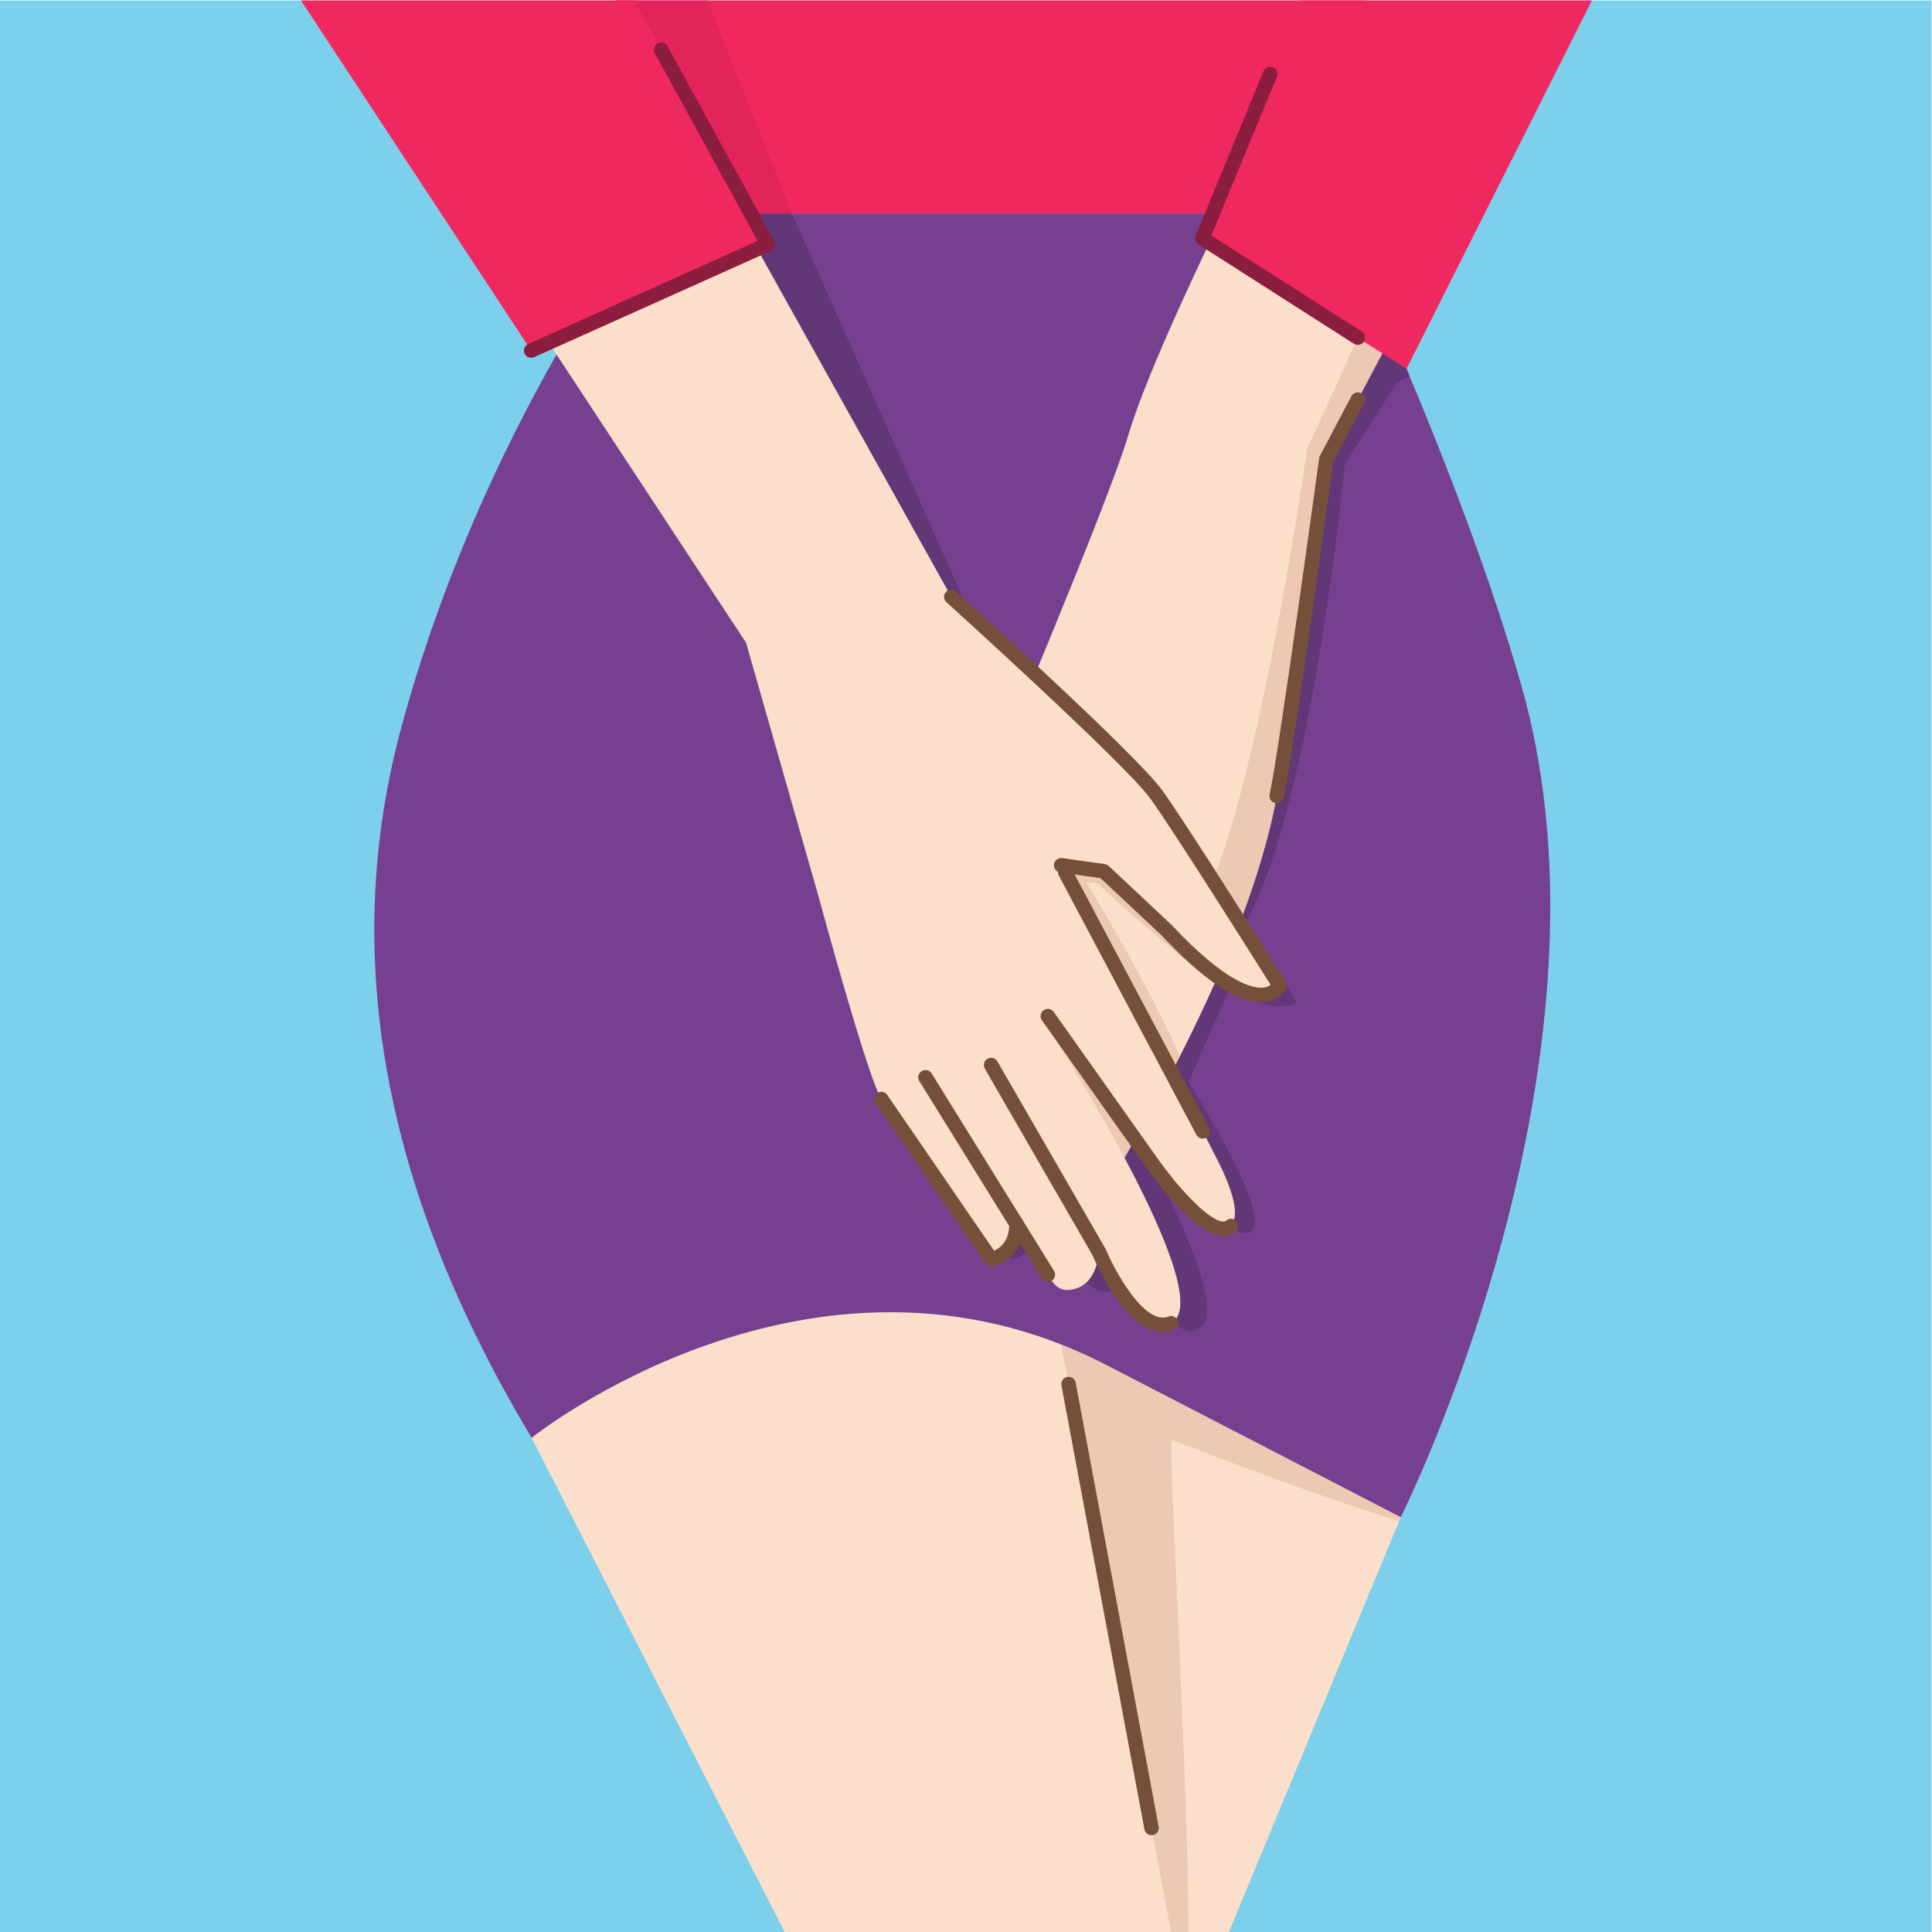 <?xml version="1.0" encoding="UTF-8" standalone="no"?>
<svg
   xmlns:dc="http://purl.org/dc/elements/1.1/"
   xmlns:cc="http://creativecommons.org/ns#"
   xmlns:rdf="http://www.w3.org/1999/02/22-rdf-syntax-ns#"
   xmlns:svg="http://www.w3.org/2000/svg"
   xmlns="http://www.w3.org/2000/svg"
   viewBox="0 0 533.333 533.333"
   height="533.333"
   width="533.333"
   xml:space="preserve"
   id="svg2"
   version="1.1"><defs
     id="defs6" /><g
     transform="matrix(1.333,0,0,-1.333,0,533.333)"
     id="g10"><g
       transform="scale(0.1)"
       id="g12"><path
         id="path14"
         style="fill:#7dd0ec;fill-opacity:1;fill-rule:nonzero;stroke:none"
         d="M 4000,0 H 0 V 4000 H 4000 V 0" /><path
         id="path16"
         style="fill:#fbdfca;fill-opacity:1;fill-rule:nonzero;stroke:none"
         d="M 2900.86,859.148 2545,0 h -253.53 l -93.89,1216.67 c 0,0 449.14,-143.37 703.28,-357.522" /><path
         id="path18"
         style="fill:#ebc9b3;fill-opacity:1;fill-rule:nonzero;stroke:none"
         d="m 2291.47,0 h 169.5 c -0.38,307.281 -37.12,923.559 -35.97,1020 0,0 245.68,-97.691 472.3,-169.418 l 3.56,8.566 C 2646.72,1073.3 2197.58,1216.67 2197.58,1216.67 L 2291.47,0" /><path
         id="path20"
         style="fill:#fbdfca;fill-opacity:1;fill-rule:nonzero;stroke:none"
         d="M 1100.95,1023.51 1625,0 h 800 l -227.42,1216.67 c 0,0 -545.68,290.34 -1096.63,-193.16" /><path
         id="path22"
         style="fill:#773f8f;fill-opacity:1;fill-rule:nonzero;stroke:none"
         d="m 1340.94,3559.02 c 0,0 -340.94,-439.02 -509.979,-1064.95 -141.645,-524.51 0,-1021.23 269.989,-1470.56 0,0 581.14,465.61 1190.52,150.63 609.39,-314.992 609.39,-314.992 609.39,-314.992 0,0 471.29,937.222 250.99,1717.632 C 3026.16,3022.04 2770,3559.02 2770,3559.02 H 1340.94" /><path
         id="path24"
         style="fill:#613778;fill-opacity:1;fill-rule:nonzero;stroke:none"
         d="M 2869.69,3338.11 2830,3385 2395,2209.09 2549.22,2043.88 C 2709.04,2237.44 2785,3040 2785,3040 l 108.33,170 26.05,11.53 c -17.42,41.65 -34.14,80.77 -49.69,116.58" /><path
         id="path26"
         style="fill:#613778;fill-opacity:1;fill-rule:nonzero;stroke:none"
         d="m 1640,3559.02 367.91,-828.01 c 0,0 497.09,-486.01 677.09,-806.01 0,0 -47.81,-33.76 -135.78,35.62 L 2461.25,1760 c 0,0 178.75,-280 128.75,-310 -50,-30 -190,180 -190,180 l -18.29,-30.19 c 0,0 158.29,-292.98 108.29,-343.9 C 2440,1205 2390,1335 2390,1335 l -50,105 c 0,0 -10.3,-170.03 -90.16,-95.02 L 2162.5,1475 c 0,0 -25,-81.67 -67.5,-81.67 L 2000,1565 1457.5,3559.02 H 1640" /><path
         id="path28"
         style="fill:#ef285f;fill-opacity:1;fill-rule:nonzero;stroke:none"
         d="m 1275,4000 c 0,0 86.88,-256.96 65.94,-440.98 H 2770 c 0,0 -20,235.98 60,440.98 H 1275" /><path
         id="path30"
         style="fill:#e3235c;fill-opacity:1;fill-rule:nonzero;stroke:none"
         d="M 1640,3559.02 1465,4000 h -190 l 225,-440.98 h 140" /><path
         id="path32"
         style="fill:#fbdfca;fill-opacity:1;fill-rule:nonzero;stroke:none"
         d="m 2517.5,3525 c 0,0 -140.83,-288.34 -180.83,-425 -40,-136.67 -284.17,-713.33 -284.17,-713.33 l 145.08,-993.34 c 0,0 392.42,573.34 452.42,996.67 60,423.33 96.67,660 96.67,660 L 2870,3283.34 2517.5,3525" /><path
         id="path34"
         style="fill:#ebc9b3;fill-opacity:1;fill-rule:nonzero;stroke:none"
         d="M 2506.67,2163.33 C 2490.76,2126.67 2140,2330 2140,2330 l -28.49,-347.42 210.16,-391.01 c 37.65,64.03 80.11,139.91 121.89,222.19 -71.55,160.57 -193.56,359.57 -193.56,359.57 h 20 c 0,0 172.88,-156.11 245.35,-209.09 62.94,141.59 115.59,291.24 134.65,425.76 60,423.33 96.67,660 96.67,660 L 2870,3283.34 2819.28,3318.11 2706.67,3070 c 0,0 -90,-640 -200,-906.67" /><path
         id="path36"
         style="fill:#ef285f;fill-opacity:1;fill-rule:nonzero;stroke:none"
         d="M 2693.33,4000 2490,3507.5 2912.76,3237.3 3296.67,4000 h -603.34" /><path
         id="path38"
         style="fill:#fbdfca;fill-opacity:1;fill-rule:nonzero;stroke:none"
         d="m 2375,2380 c -85,100 -405,385 -405,385 L 1446.67,3703.34 1100,3346.66 1545,2670 1695,2145 c 0,0 100,-370 130,-420 30,-50 227.5,-331.67 227.5,-331.67 52.43,29.17 59.08,57.29 52.43,73.5 7.82,-16.49 37.57,-56.21 65.07,-105.58 16.85,-30.25 31.88,-36.25 57.28,-29.03 46.37,13.16 48.35,76.53 48.35,76.53 0,0 79.04,-184.34 149.37,-148.13 105.63,54.38 -255,613.15 -255,613.15 0,0 158.45,-206.02 268.45,-351.02 48.12,-63.43 78.44,-81 101.42,-68.41 32.01,17.53 14.72,72.16 -7.37,121.28 -28.81,64.07 -334.92,633.47 -334.92,633.47 l 88.25,-12.42 c 0,0 34.17,-26.67 175.42,-166.67 141.25,-140 188.75,-70 188.75,-70 -50,80 -190,320 -275,420" /><path
         id="path40"
         style="fill:#ef285f;fill-opacity:1;fill-rule:nonzero;stroke:none"
         d="m 1590,3495 -276.67,505 H 623.336 L 1100,3275 l 490,220" /><path
         id="path42"
         style="fill:#8b1e3f;fill-opacity:1;fill-rule:nonzero;stroke:none"
         d="m 2811.87,3286.79 c -2.78,0 -5.57,0.76 -8.07,2.35 l -321.88,205.72 c -6.12,3.91 -8.56,11.65 -5.79,18.36 l 140.51,340.33 c 3.16,7.66 11.92,11.31 19.59,8.15 7.66,-3.16 11.3,-11.93 8.15,-19.59 l -135.73,-328.73 311.3,-198.95 c 6.98,-4.47 9.02,-13.74 4.56,-20.72 -2.86,-4.48 -7.7,-6.92 -12.64,-6.92" /><path
         id="path44"
         style="fill:#8b1e3f;fill-opacity:1;fill-rule:nonzero;stroke:none"
         d="m 1100.01,3260 c -5.73,0 -11.2,3.29 -13.69,8.86 -3.4,7.56 -0.02,16.43 7.54,19.82 l 475.18,213.35 -213,388.81 c -3.98,7.27 -1.32,16.38 5.94,20.36 7.26,3.98 16.39,1.32 20.36,-5.95 l 220.81,-403.04 c 2.02,-3.67 2.4,-8.01 1.07,-11.98 -1.33,-3.97 -4.26,-7.2 -8.08,-8.92 l -490,-220 c -1.99,-0.89 -4.08,-1.31 -6.13,-1.31" /><path
         id="path46"
         style="fill:#754f3a;fill-opacity:1;fill-rule:nonzero;stroke:none"
         d="m 2407.76,1242.29 c -74.84,-0.02 -136.61,138.62 -145.59,159.76 l -222.66,385.85 c -4.14,7.18 -1.68,16.35 5.49,20.49 7.16,4.16 16.35,1.7 20.49,-5.49 l 223.12,-386.65 c 0.32,-0.55 0.6,-1.1 0.84,-1.68 17.92,-42.5 80.3,-159.61 130.09,-139.97 7.7,2.97 16.41,-0.79 19.43,-8.52 3.01,-7.71 -0.8,-16.41 -8.51,-19.43 -7.67,-2.99 -15.25,-4.36 -22.7,-4.36" /><path
         id="path48"
         style="fill:#754f3a;fill-opacity:1;fill-rule:nonzero;stroke:none"
         d="m 2611.21,1925.56 c -50.53,0 -120.03,46.83 -206.89,139.48 l -125.29,117.44 -83.54,11.75 c -8.2,1.16 -13.92,8.74 -12.77,16.95 1.16,8.19 8.71,13.85 16.95,12.76 l 88.25,-12.42 c 3.07,-0.43 5.92,-1.8 8.17,-3.91 l 129.44,-121.37 c 112.82,-120.29 168.34,-133.17 191.51,-130.33 6.67,0.84 11.31,3.15 14.4,5.43 -33.55,53.32 -201.18,319.26 -248.62,385.14 -51.87,72.05 -419.17,404.04 -422.87,407.39 -6.15,5.55 -6.63,15.04 -1.08,21.18 5.55,6.15 15.02,6.65 21.18,1.08 15.22,-13.74 373.39,-337.5 427.12,-412.12 53.08,-73.73 247.29,-382.91 255.54,-396.03 2.73,-4.36 3.04,-9.82 0.82,-14.45 -1.1,-2.31 -11.6,-22.6 -40.8,-27.11 -3.73,-0.58 -7.56,-0.86 -11.52,-0.86" /><path
         id="path50"
         style="fill:#754f3a;fill-opacity:1;fill-rule:nonzero;stroke:none"
         d="m 2052.5,1378.33 c -4.89,0 -9.54,2.39 -12.37,6.51 l -227.5,331.67 c -4.69,6.84 -2.95,16.18 3.88,20.86 6.82,4.7 16.17,2.95 20.86,-3.88 l 221.21,-322.51 c 12.15,5.33 32.02,19.58 31.35,55.57 -0.14,8.28 6.45,15.12 14.73,15.28 0.09,0 0.18,0 0.28,0 8.16,0 14.84,-6.54 14.99,-14.73 1.11,-60.5 -41.86,-84.37 -64.74,-88.53 -0.9,-0.16 -1.8,-0.24 -2.69,-0.24" /><path
         id="path52"
         style="fill:#754f3a;fill-opacity:1;fill-rule:nonzero;stroke:none"
         d="m 2490.77,1643.13 c -5.37,0 -10.56,2.9 -13.26,7.97 l -284.65,536.47 c -3.88,7.32 -1.09,16.4 6.22,20.29 7.31,3.86 16.41,1.1 20.29,-6.22 l 284.64,-536.47 c 3.88,-7.32 1.1,-16.4 -6.22,-20.29 -2.23,-1.19 -4.65,-1.75 -7.02,-1.75" /><path
         id="path54"
         style="fill:#754f3a;fill-opacity:1;fill-rule:nonzero;stroke:none"
         d="m 2170.01,1346.25 c -5.02,0 -9.92,2.52 -12.76,7.1 l -253.33,408.75 c -4.37,7.04 -2.2,16.29 4.84,20.65 7.06,4.36 16.29,2.19 20.65,-4.85 l 253.34,-408.75 c 4.36,-7.04 2.19,-16.29 -4.85,-20.65 -2.46,-1.53 -5.19,-2.25 -7.89,-2.25" /><path
         id="path56"
         style="fill:#754f3a;fill-opacity:1;fill-rule:nonzero;stroke:none"
         d="m 2533.3,1441.28 c -1.81,0 -3.65,0.11 -5.53,0.33 -57.35,6.81 -144.21,127.56 -153.92,141.3 L 2157.76,1888 c -4.79,6.76 -3.19,16.12 3.57,20.91 6.77,4.79 16.12,3.2 20.91,-3.57 l 216.09,-305.1 c 33.75,-47.72 99.69,-124.89 132.98,-128.83 4.52,-0.55 6.59,0.68 8.03,1.94 6.23,5.48 15.72,4.83 21.16,-1.4 5.46,-6.23 4.83,-15.7 -1.4,-21.16 -7.16,-6.27 -15.98,-9.51 -25.8,-9.51" /><path
         id="path58"
         style="fill:#754f3a;fill-opacity:1;fill-rule:nonzero;stroke:none"
         d="m 2384.72,200.398 c -7.08,0 -13.38,5.032 -14.73,12.25 l -171.84,919.312 c -1.52,8.15 3.85,15.98 12,17.5 8.09,1.56 15.97,-3.84 17.5,-11.99 l 171.83,-919.322 c 1.53,-8.136 -3.85,-15.968 -11.99,-17.5 -0.93,-0.168 -1.86,-0.25 -2.77,-0.25" /><path
         id="path60"
         style="fill:#754f3a;fill-opacity:1;fill-rule:nonzero;stroke:none"
         d="m 2643.89,2337.78 c -1.09,0 -2.18,0.12 -3.28,0.36 -8.09,1.81 -13.18,9.83 -11.37,17.91 19.31,86.44 101.74,689.89 102.57,695.98 0.23,1.74 0.78,3.42 1.6,4.98 l 65.2,123.37 c 3.87,7.32 12.95,10.12 20.28,6.25 7.32,-3.88 10.11,-12.95 6.25,-20.28 l -63.97,-121.01 c -6.73,-49.25 -83.52,-610.21 -102.65,-695.83 -1.57,-6.98 -7.76,-11.73 -14.63,-11.73" /></g></g></svg>
